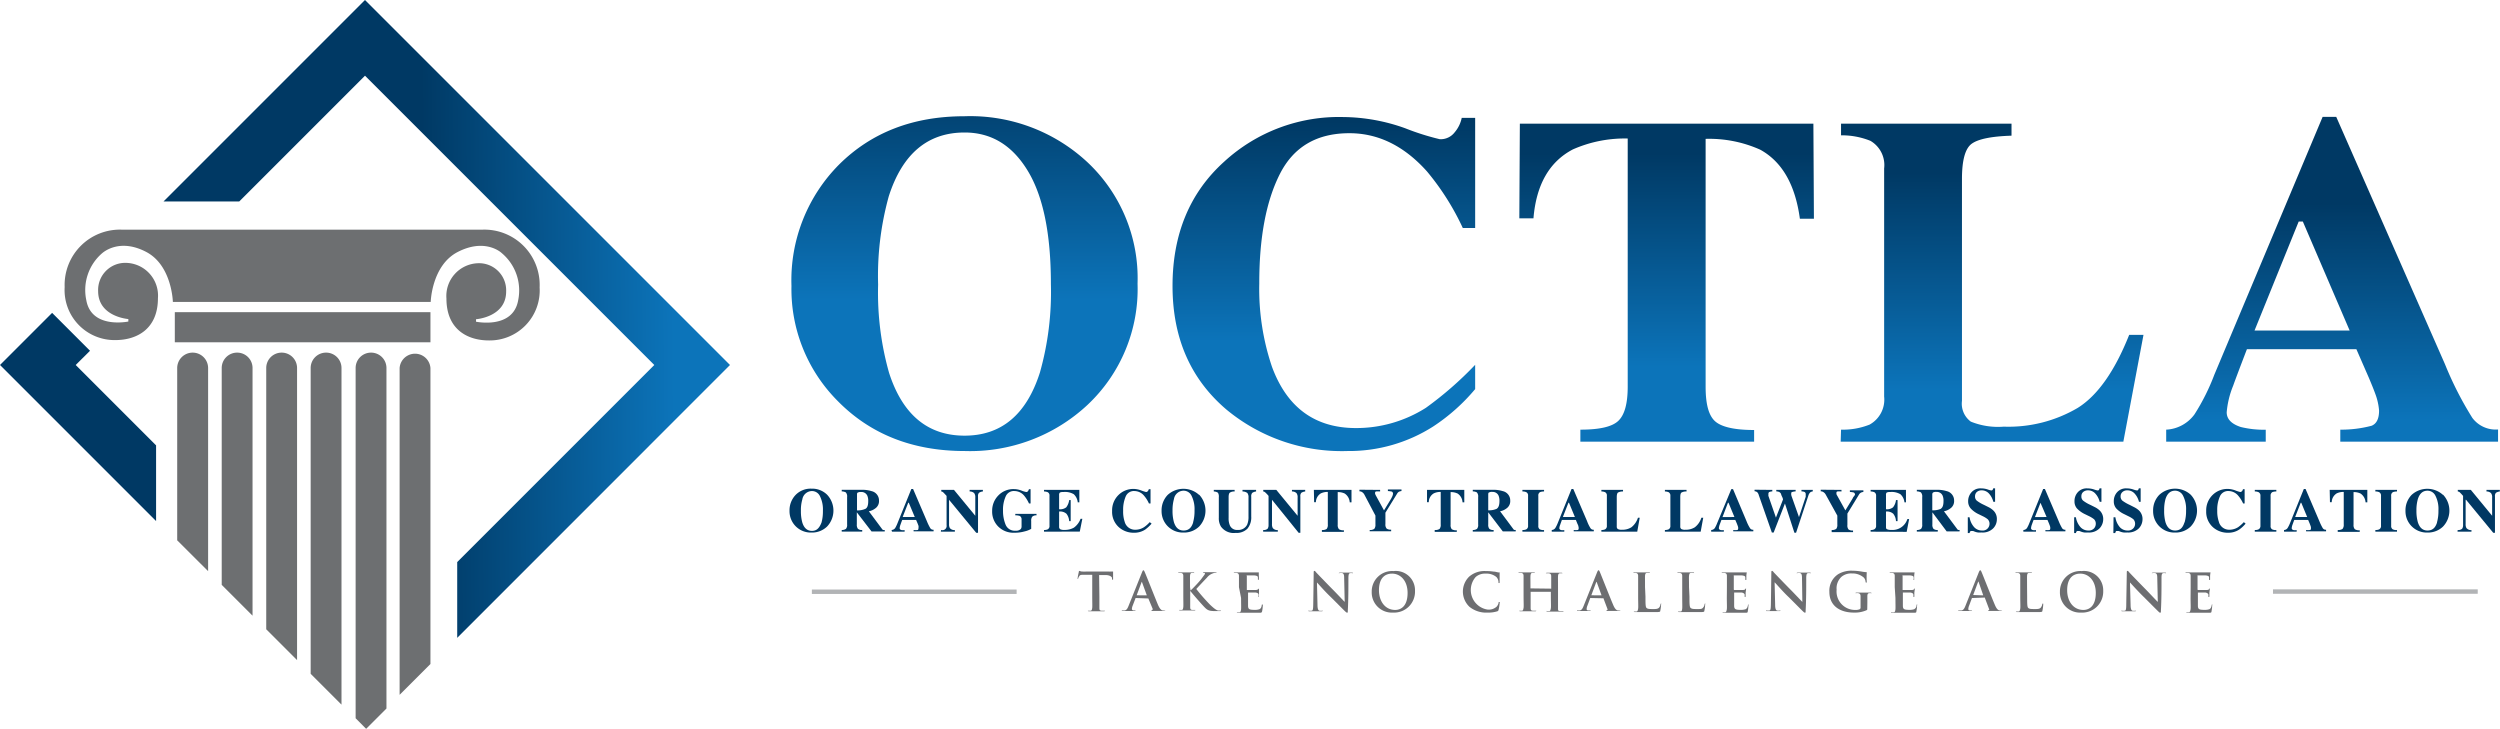 <svg xmlns="http://www.w3.org/2000/svg" xmlns:xlink="http://www.w3.org/1999/xlink" viewBox="0 0 283.02 82.51"><defs><style>.cls-1{fill:url(#linear-gradient);}.cls-2{fill:url(#linear-gradient-2);}.cls-3{fill:url(#linear-gradient-3);}.cls-4{fill:url(#linear-gradient-4);}.cls-5{fill:url(#linear-gradient-5);}.cls-6{fill:#003863;}.cls-7{fill:#6d6e71;}.cls-8{fill:#b2b4b6;}.cls-9{fill:url(#linear-gradient-6);}.cls-10{fill:url(#linear-gradient-7);}.cls-11{fill:#6d6f71;}</style><linearGradient id="linear-gradient" x1="109.19" y1="8.24" x2="109.19" y2="37.48" gradientUnits="userSpaceOnUse"><stop offset="0" stop-color="#003964"></stop><stop offset="0.88" stop-color="#0c74ba"></stop></linearGradient><linearGradient id="linear-gradient-2" x1="149.9" y1="13.76" x2="149.9" y2="42.06" xlink:href="#linear-gradient"></linearGradient><linearGradient id="linear-gradient-3" x1="188.68" y1="17.39" x2="188.68" y2="44.83" xlink:href="#linear-gradient"></linearGradient><linearGradient id="linear-gradient-4" x1="225.52" y1="19.57" x2="225.52" y2="47.52" xlink:href="#linear-gradient"></linearGradient><linearGradient id="linear-gradient-5" x1="264.02" y1="23.02" x2="264.02" y2="50.99" xlink:href="#linear-gradient"></linearGradient><linearGradient id="linear-gradient-6" x1="47.96" y1="36.09" x2="80.14" y2="35.76" xlink:href="#linear-gradient"></linearGradient><linearGradient id="linear-gradient-7" x1="48.07" y1="46.83" x2="80.25" y2="46.5" xlink:href="#linear-gradient"></linearGradient></defs><title>octla-logo_1</title><g id="Layer_2" data-name="Layer 2"><g id="Layer_1-2" data-name="Layer 1"><path class="cls-1" d="M123.1,18.36a18,18,0,0,1,5.68,13.75,18,18,0,0,1-5.68,13.74,19.47,19.47,0,0,1-13.88,5.21q-8.85,0-14.42-5.7a17.92,17.92,0,0,1-5.2-13A18.57,18.57,0,0,1,95,18.62q5.5-5.46,14.18-5.46A19.45,19.45,0,0,1,123.1,18.36Zm-5.37,23.8a33.49,33.49,0,0,0,1.24-10c0-5.68-.87-9.95-2.63-12.84S112.21,15,109.2,15q-6.26,0-8.58,7.21a33.72,33.72,0,0,0-1.21,10,33.31,33.31,0,0,0,1.24,10q2.3,7.11,8.55,7.11T117.73,42.16Z"></path><path class="cls-2" d="M159.08,14.52A28.57,28.57,0,0,0,163,15.76a2,2,0,0,0,1.68-.78,3.64,3.64,0,0,0,.8-1.64H167V25.81h-1.4a28.93,28.93,0,0,0-4.06-6.41q-3.87-4.32-8.78-4.32-5.53,0-7.87,4.62t-2.33,12.41A27.51,27.51,0,0,0,144,41.53q2.56,6.93,9.51,6.93a14.71,14.71,0,0,0,7.91-2.29A39.74,39.74,0,0,0,167,41.3v2.75a21.75,21.75,0,0,1-4.75,4.23,17.7,17.7,0,0,1-9.7,2.78,20.45,20.45,0,0,1-13.69-4.68q-6.12-5.19-6.12-14t5.85-14.08a19.19,19.19,0,0,1,13.48-5.05A21.15,21.15,0,0,1,159.08,14.52Z"></path><path class="cls-3" d="M172.06,14h33.23l.06,10.76h-1.59q-.78-5.77-4.48-7.81a14.1,14.1,0,0,0-6.19-1.23V43.77c0,2,.35,3.26,1.06,3.91s2.19,1,4.43,1V50H178.91V48.64c2.16,0,3.59-.32,4.3-1s1.06-1.95,1.06-3.89V15.68a14.56,14.56,0,0,0-6.2,1.23q-4,2.09-4.47,7.81H172Z"></path><path class="cls-4" d="M208.42,48.64a8.2,8.2,0,0,0,3.23-.57,3.23,3.23,0,0,0,1.65-3.18V19.07a3.17,3.17,0,0,0-1.56-3.13,8.65,8.65,0,0,0-3.32-.62V14h19.3v1.36c-2.25.07-3.74.37-4.49.9s-1.12,1.86-1.12,4V45.38a2.52,2.52,0,0,0,1,2.35,8.18,8.18,0,0,0,3.73.57,15.44,15.44,0,0,0,8.37-2.12q3.38-2.11,5.83-8.27h1.62L240.38,50h-32Z"></path><path class="cls-5" d="M245.23,48.64a4.21,4.21,0,0,0,3.21-1.74,24.1,24.1,0,0,0,2.24-4.48l12.26-29.19h1.54l12.31,28a38.75,38.75,0,0,0,3.1,6.08,3.3,3.3,0,0,0,2.91,1.31V50H264.94V48.64a13.34,13.34,0,0,0,3.54-.44c.57-.23.85-.8.85-1.72a6.89,6.89,0,0,0-.43-1.9c-.18-.5-.43-1.11-.73-1.82l-1.41-3.23H254.37q-1.22,3.18-1.56,4.14a10.2,10.2,0,0,0-.73,3c0,.77.53,1.32,1.59,1.67a11.13,11.13,0,0,0,2.83.31V50H245.23ZM266,37.42l-5.3-12.34h-.47l-5,12.34Z"></path><path class="cls-6" d="M93.63,56a2.62,2.62,0,0,1,0,3.61,2.45,2.45,0,0,1-1.76.68,2.41,2.41,0,0,1-2.49-2.45,2.51,2.51,0,0,1,.69-1.81,2.37,2.37,0,0,1,1.8-.71A2.41,2.41,0,0,1,93.63,56ZM93,59.16a4.65,4.65,0,0,0,.16-1.32,3.41,3.41,0,0,0-.34-1.68,1,1,0,0,0-.9-.57,1.12,1.12,0,0,0-1.09.95,4.26,4.26,0,0,0-.16,1.3,4.65,4.65,0,0,0,.16,1.32c.2.63.56.94,1.09.94S92.75,59.79,93,59.16Z"></path><path class="cls-6" d="M95.29,60a.79.79,0,0,0,.48-.13.68.68,0,0,0,.13-.5v-3.1a.68.68,0,0,0-.15-.53,1.07,1.07,0,0,0-.46-.11v-.18h2.25a3.51,3.51,0,0,1,1.13.15,1.08,1.08,0,0,1,.84,1.07,1,1,0,0,1-.44.9,1.66,1.66,0,0,1-.71.31l1.49,2A.24.24,0,0,0,100,60a.38.38,0,0,0,.16,0v.17H98.67L97,58h0v1.37a.73.73,0,0,0,.12.49.65.65,0,0,0,.49.14v.18H95.29ZM98,57.59c.2-.13.29-.41.29-.85a1.44,1.44,0,0,0-.11-.64.72.72,0,0,0-.71-.4.62.62,0,0,0-.37.07c-.06,0-.08.12-.08.23v1.78A2.11,2.11,0,0,0,98,57.59Z"></path><path class="cls-6" d="M100.93,60a.53.53,0,0,0,.41-.22,3.73,3.73,0,0,0,.28-.59l1.55-3.83h.2L104.93,59a5.92,5.92,0,0,0,.39.8.4.4,0,0,0,.37.17v.18h-2.26V60a1.44,1.44,0,0,0,.45,0c.07,0,.1-.11.1-.23a.76.76,0,0,0,0-.25l-.09-.24-.18-.42h-1.57c-.11.28-.17.46-.2.54a1.4,1.4,0,0,0-.09.4c0,.09.06.17.2.21a1.11,1.11,0,0,0,.36,0v.18h-1.43Zm2.63-1.47-.68-1.62h-.06l-.63,1.62Z"></path><path class="cls-6" d="M106.54,60a.48.48,0,0,0,.62-.55V56.14c-.22-.24-.35-.38-.4-.42a.4.4,0,0,0-.2-.08v-.18H108l2.41,2.93h0V56.33a.76.76,0,0,0-.13-.51.74.74,0,0,0-.51-.18v-.18h1.5v.18a.91.91,0,0,0-.44.15.54.54,0,0,0-.11.41v4.12h-.2l-3.08-3.74h0v2.74a.86.86,0,0,0,.09.46.67.67,0,0,0,.57.23v.18h-1.59Z"></path><path class="cls-6" d="M113,56.11a2.35,2.35,0,0,1,1.78-.74,2.45,2.45,0,0,1,.87.17,2.64,2.64,0,0,0,.53.16.22.22,0,0,0,.18-.08.54.54,0,0,0,.12-.24h.19V57h-.18a3.85,3.85,0,0,0-.51-.84,1.45,1.45,0,0,0-1.12-.57,1,1,0,0,0-1,.59,3.67,3.67,0,0,0-.31,1.65,4.05,4.05,0,0,0,.29,1.56,1.11,1.11,0,0,0,1.12.69.76.76,0,0,0,.6-.19.49.49,0,0,0,.09-.32v-.74a.44.44,0,0,0-.2-.42,1.54,1.54,0,0,0-.51-.07v-.17h2.4v.17a.68.68,0,0,0-.48.15.74.74,0,0,0-.12.49v.89a2.59,2.59,0,0,1-.75.29,4.18,4.18,0,0,1-1.16.15,2.43,2.43,0,0,1-1.86-.74,2.38,2.38,0,0,1-.65-1.72A2.45,2.45,0,0,1,113,56.11Z"></path><path class="cls-6" d="M118.19,60.19V60a.91.91,0,0,0,.43-.08.42.42,0,0,0,.19-.41V56.13a.41.41,0,0,0-.2-.41,1.14,1.14,0,0,0-.42-.08v-.18h4v1.41h-.18a1.45,1.45,0,0,0-.45-.92,1.93,1.93,0,0,0-1.16-.25.86.86,0,0,0-.41.06.34.34,0,0,0-.09.27v1.62a1.11,1.11,0,0,0,.81-.22,1.72,1.72,0,0,0,.33-.82h.17V59h-.17a1.51,1.51,0,0,0-.31-.84,1.08,1.08,0,0,0-.83-.25v1.7a.33.33,0,0,0,.12.3.93.93,0,0,0,.47.08,2.09,2.09,0,0,0,1.09-.26,2.18,2.18,0,0,0,.75-1h.2l-.29,1.45Z"></path><path class="cls-6" d="M129.24,55.54a4.84,4.84,0,0,0,.5.16.25.25,0,0,0,.21-.11.41.41,0,0,0,.1-.21h.2V57h-.18a3.49,3.49,0,0,0-.52-.84,1.44,1.44,0,0,0-1.11-.57,1,1,0,0,0-1,.61,3.82,3.82,0,0,0-.29,1.62,3.6,3.6,0,0,0,.17,1.24,1.21,1.21,0,0,0,1.21.91,1.8,1.8,0,0,0,1-.3,3.61,3.61,0,0,0,.63-.56l.21.17a4.54,4.54,0,0,1-.72.67,2.22,2.22,0,0,1-1.24.36,2.52,2.52,0,0,1-1.73-.61,2.33,2.33,0,0,1-.78-1.84,2.43,2.43,0,0,1,.74-1.84,2.38,2.38,0,0,1,1.71-.67A2.6,2.6,0,0,1,129.24,55.54Z"></path><path class="cls-6" d="M135.75,56a2.62,2.62,0,0,1,0,3.61,2.45,2.45,0,0,1-1.76.68,2.41,2.41,0,0,1-2.49-2.45,2.51,2.51,0,0,1,.69-1.81,2.63,2.63,0,0,1,3.56,0Zm-.68,3.12a4.65,4.65,0,0,0,.16-1.32,3.41,3.41,0,0,0-.34-1.68,1,1,0,0,0-.9-.57,1.12,1.12,0,0,0-1.09.95,4.59,4.59,0,0,0-.16,1.3,4.65,4.65,0,0,0,.16,1.32c.2.63.56.94,1.09.94S134.87,59.79,135.07,59.16Z"></path><path class="cls-6" d="M139.77,55.46v.18a.91.91,0,0,0-.54.13c-.09.07-.14.24-.14.51v2.34a2,2,0,0,0,.13.83.86.86,0,0,0,.88.54,1.1,1.1,0,0,0,1.09-.6,2.26,2.26,0,0,0,.15-.92V56.33a.78.78,0,0,0-.13-.52.93.93,0,0,0-.55-.17v-.18h1.54v.18a1,1,0,0,0-.44.16.6.6,0,0,0-.11.43v2.24a2,2,0,0,1-.43,1.38,1.74,1.74,0,0,1-1.35.48,1.77,1.77,0,0,1-1.65-.72,1.81,1.81,0,0,1-.24-1V56.28a.79.79,0,0,0-.1-.5.89.89,0,0,0-.47-.14v-.18Z"></path><path class="cls-6" d="M143,60a.66.66,0,0,0,.5-.14.69.69,0,0,0,.11-.41V56.14a3.44,3.44,0,0,0-.4-.42.37.37,0,0,0-.2-.08v-.18h1.48l2.41,2.93h0V56.33a.76.76,0,0,0-.13-.51.72.72,0,0,0-.51-.18v-.18h1.5v.18a1,1,0,0,0-.44.15.54.54,0,0,0-.11.41v4.12h-.19L144,56.58h0v2.74a.86.86,0,0,0,.09.46.67.67,0,0,0,.57.23v.18H143Z"></path><path class="cls-6" d="M148.74,55.46H153v1.41h-.2a1.3,1.3,0,0,0-.57-1,1.77,1.77,0,0,0-.79-.16v3.69a.72.72,0,0,0,.14.51.89.89,0,0,0,.56.12v.18h-2.49V60a.85.85,0,0,0,.54-.12.73.73,0,0,0,.13-.51V55.69a1.75,1.75,0,0,0-.78.16,1.18,1.18,0,0,0-.57,1h-.2Z"></path><path class="cls-6" d="M156.24,55.46v.18a2.48,2.48,0,0,0-.47,0,.15.15,0,0,0-.1.15.44.44,0,0,0,0,.1,1.26,1.26,0,0,0,.09.21l.92,1.68h0l.75-1.23a2.37,2.37,0,0,0,.15-.28,1,1,0,0,0,.12-.37.26.26,0,0,0-.14-.25,3,3,0,0,0-.44-.06v-.18h1.54v.18a1,1,0,0,0-.27.07.51.51,0,0,0-.21.2l-1.34,2.18v1.29a.69.69,0,0,0,.14.51.79.79,0,0,0,.51.12v.18h-2.43V60a.8.8,0,0,0,.52-.13.73.73,0,0,0,.13-.5v-1L154.46,56a.8.8,0,0,0-.31-.32.61.61,0,0,0-.25-.06v-.18Z"></path><path class="cls-6" d="M161.55,55.46h4.22v1.41h-.2a1.27,1.27,0,0,0-.56-1,1.77,1.77,0,0,0-.79-.16v3.69a.73.73,0,0,0,.13.51.92.92,0,0,0,.57.12v.18h-2.5V60a.89.89,0,0,0,.55-.12.73.73,0,0,0,.13-.51V55.69a1.75,1.75,0,0,0-.78.16,1.16,1.16,0,0,0-.57,1h-.2Z"></path><path class="cls-6" d="M166.73,60a.79.79,0,0,0,.48-.13.68.68,0,0,0,.13-.5v-3.1a.68.68,0,0,0-.15-.53,1.07,1.07,0,0,0-.46-.11v-.18H169a3.55,3.55,0,0,1,1.13.15,1.08,1.08,0,0,1,.84,1.07,1,1,0,0,1-.44.9,1.66,1.66,0,0,1-.71.31l1.49,2a.24.24,0,0,0,.12.11.38.38,0,0,0,.16,0v.17h-1.46L168.48,58h0v1.37a.73.73,0,0,0,.12.49.65.65,0,0,0,.49.14v.18h-2.36Zm2.73-2.42c.19-.13.29-.41.29-.85a1.44,1.44,0,0,0-.11-.64.72.72,0,0,0-.71-.4.62.62,0,0,0-.37.07c-.06,0-.08.12-.08.23v1.78A2.11,2.11,0,0,0,169.46,57.59Z"></path><path class="cls-6" d="M172.35,60a.93.93,0,0,0,.43-.07.42.42,0,0,0,.21-.42V56.13a.41.41,0,0,0-.2-.41,1,1,0,0,0-.44-.08v-.18h2.45v.18a1.3,1.3,0,0,0-.45.07.42.42,0,0,0-.2.42v3.39a.43.43,0,0,0,.16.4,1,1,0,0,0,.49.09v.18h-2.45Z"></path><path class="cls-6" d="M175.67,60a.51.51,0,0,0,.4-.22,3.5,3.5,0,0,0,.29-.59l1.55-3.83h.2L179.67,59a4.15,4.15,0,0,0,.39.8.4.4,0,0,0,.37.17v.18h-2.27V60a1.35,1.35,0,0,0,.45,0c.08,0,.11-.11.11-.23a1.19,1.19,0,0,0-.05-.25c0-.06-.06-.14-.1-.24l-.17-.42h-1.58c-.1.28-.17.46-.19.54a1.19,1.19,0,0,0-.1.4c0,.09.07.17.2.21a1.11,1.11,0,0,0,.36,0v.18h-1.42Zm2.62-1.47-.67-1.62h-.06l-.63,1.62Z"></path><path class="cls-6" d="M181.29,60a.94.94,0,0,0,.41-.07.42.42,0,0,0,.21-.42V56.13a.41.41,0,0,0-.2-.41,1,1,0,0,0-.42-.08v-.18h2.45v.18a1.15,1.15,0,0,0-.57.12c-.09.07-.14.24-.14.52v3.31a.33.33,0,0,0,.12.3.87.87,0,0,0,.47.08,1.89,1.89,0,0,0,1.07-.28,2.24,2.24,0,0,0,.74-1.08h.2l-.28,1.58h-4.06Z"></path><path class="cls-6" d="M188.48,60a1,1,0,0,0,.41-.07.42.42,0,0,0,.21-.42V56.13a.43.43,0,0,0-.2-.41,1.14,1.14,0,0,0-.42-.08v-.18h2.45v.18a1.09,1.09,0,0,0-.57.12c-.1.07-.14.24-.14.52v3.31a.33.33,0,0,0,.12.3.85.85,0,0,0,.47.08,1.88,1.88,0,0,0,1.06-.28,2.17,2.17,0,0,0,.74-1.08h.21l-.29,1.58h-4.05Z"></path><path class="cls-6" d="M193.72,60a.52.52,0,0,0,.41-.22,3.73,3.73,0,0,0,.28-.59L196,55.37h.19L197.72,59a4.65,4.65,0,0,0,.4.8.39.39,0,0,0,.37.17v.18h-2.27V60a1.35,1.35,0,0,0,.45,0c.07,0,.11-.11.11-.23a.86.86,0,0,0-.06-.25l-.09-.24-.18-.42h-1.57l-.2.54a1.4,1.4,0,0,0-.09.4c0,.09.07.17.2.21a1.11,1.11,0,0,0,.36,0v.18h-1.43Zm2.63-1.47-.67-1.62h-.06L195,58.54Z"></path><path class="cls-6" d="M200.64,55.46v.17a1.29,1.29,0,0,0-.35.07.24.24,0,0,0-.09.22.45.45,0,0,0,0,.11.27.27,0,0,0,0,.12l.85,2.45h0l.8-2.05s0-.11-.1-.31-.12-.32-.14-.36a.51.51,0,0,0-.18-.18.92.92,0,0,0-.34-.07v-.17h2.19v.17a1.62,1.62,0,0,0-.4.07c-.07,0-.1.09-.1.18a1.05,1.05,0,0,0,0,.13,1.5,1.5,0,0,0,.08.27l.8,2.26h0l.76-2.3a.74.74,0,0,0,0-.14.66.66,0,0,0,0-.15.26.26,0,0,0-.14-.26,1,1,0,0,0-.34-.06v-.17h1.28v.17a.92.92,0,0,0-.25.08.79.79,0,0,0-.24.37l-1.4,4.23h-.19L202.07,57h0l-1.28,3.29h-.2l-1.48-4.23a.73.73,0,0,0-.19-.35.61.61,0,0,0-.29-.1v-.17Z"></path><path class="cls-6" d="M208.47,55.46v.18a2.37,2.37,0,0,0-.47,0,.14.14,0,0,0-.1.15.2.2,0,0,0,0,.1s0,.11.08.21l.93,1.68h0l.75-1.23a2.37,2.37,0,0,0,.15-.28A1,1,0,0,0,210,56a.26.26,0,0,0-.15-.25,2.63,2.63,0,0,0-.43-.06v-.18h1.53v.18a1.05,1.05,0,0,0-.26.07.6.6,0,0,0-.22.2l-1.33,2.18v1.29a.7.7,0,0,0,.13.51.79.79,0,0,0,.51.12v.18h-2.42V60a.8.8,0,0,0,.52-.13.74.74,0,0,0,.12-.5v-1L206.69,56a.76.76,0,0,0-.32-.32.54.54,0,0,0-.25-.06v-.18Z"></path><path class="cls-6" d="M211.77,60.19V60a.83.83,0,0,0,.42-.08.43.43,0,0,0,.2-.41V56.13a.43.43,0,0,0-.2-.41,1.14,1.14,0,0,0-.42-.08v-.18h4v1.41h-.17a1.45,1.45,0,0,0-.46-.92A1.93,1.93,0,0,0,214,55.7a.88.88,0,0,0-.41.06.34.34,0,0,0-.08.27v1.62a1.09,1.09,0,0,0,.8-.22,1.63,1.63,0,0,0,.33-.82h.18V59h-.18a1.44,1.44,0,0,0-.31-.84,1.07,1.07,0,0,0-.82-.25v1.7c0,.15,0,.25.11.3a1,1,0,0,0,.47.08,1.76,1.76,0,0,0,1.84-1.23h.2l-.28,1.45Z"></path><path class="cls-6" d="M217,60a.77.77,0,0,0,.48-.13.68.68,0,0,0,.13-.5v-3.1a.68.68,0,0,0-.15-.53,1,1,0,0,0-.46-.11v-.18h2.25a3.47,3.47,0,0,1,1.13.15,1.08,1.08,0,0,1,.84,1.07,1,1,0,0,1-.44.9,1.66,1.66,0,0,1-.71.31l1.49,2a.24.24,0,0,0,.12.11.41.41,0,0,0,.16,0v.17h-1.46L218.76,58h0v1.37a.73.73,0,0,0,.12.49.67.67,0,0,0,.49.14v.18H217Zm2.73-2.42c.2-.13.29-.41.29-.85a1.44,1.44,0,0,0-.11-.64.71.71,0,0,0-.71-.4.62.62,0,0,0-.37.07.29.29,0,0,0-.08.23v1.78A2.11,2.11,0,0,0,219.74,57.59Z"></path><path class="cls-6" d="M222.77,58.56h.2a2.17,2.17,0,0,0,.54,1.14,1.2,1.2,0,0,0,.86.36.77.77,0,0,0,.86-.76.7.7,0,0,0-.21-.52,2.72,2.72,0,0,0-.55-.34l-.45-.22a2.86,2.86,0,0,1-.93-.67,1.21,1.21,0,0,1-.28-.81,1.48,1.48,0,0,1,.37-1,1.33,1.33,0,0,1,1.1-.45,2.3,2.3,0,0,1,.74.12,2,2,0,0,0,.4.11.18.18,0,0,0,.16-.06.75.75,0,0,0,.07-.18h.21v1.53h-.2a2.14,2.14,0,0,0-.48-.92,1.1,1.1,0,0,0-.84-.38.81.81,0,0,0-.55.19.65.65,0,0,0-.2.47.61.61,0,0,0,.19.5,4.08,4.08,0,0,0,.83.49l.52.26a2.22,2.22,0,0,1,.55.39,1.3,1.3,0,0,1,.38,1,1.45,1.45,0,0,1-.41,1,1.67,1.67,0,0,1-1.32.47,2,2,0,0,1-.42,0,1.66,1.66,0,0,1-.42-.12l-.13-.05-.1,0h-.07a.18.18,0,0,0-.15.06.84.84,0,0,0-.07.18h-.2Z"></path><path class="cls-6" d="M229.06,60a.53.53,0,0,0,.41-.22,3.73,3.73,0,0,0,.28-.59l1.55-3.83h.2L233.06,59a5.92,5.92,0,0,0,.39.8.4.4,0,0,0,.37.17v.18h-2.26V60a1.4,1.4,0,0,0,.45,0c.07,0,.1-.11.1-.23a.76.76,0,0,0-.05-.25l-.09-.24-.18-.42h-1.57c-.11.28-.17.46-.2.54a1.4,1.4,0,0,0-.09.4c0,.09.06.17.2.21a1.11,1.11,0,0,0,.36,0v.18h-1.43Zm2.63-1.47L231,56.92H231l-.63,1.62Z"></path><path class="cls-6" d="M234.81,58.56h.2a2.17,2.17,0,0,0,.54,1.14,1.19,1.19,0,0,0,.85.36.83.83,0,0,0,.67-.25.79.79,0,0,0,.19-.51.69.69,0,0,0-.2-.52,3.06,3.06,0,0,0-.55-.34l-.45-.22a3,3,0,0,1-.94-.67,1.2,1.2,0,0,1-.27-.81,1.47,1.47,0,0,1,.36-1,1.34,1.34,0,0,1,1.11-.45,2.34,2.34,0,0,1,.74.12,2,2,0,0,0,.4.11.18.18,0,0,0,.16-.06.75.75,0,0,0,.07-.18h.21v1.53h-.2a2.14,2.14,0,0,0-.48-.92,1.1,1.1,0,0,0-.84-.38.8.8,0,0,0-.55.19.61.61,0,0,0-.2.47.61.61,0,0,0,.19.5,4.08,4.08,0,0,0,.83.49l.52.26a2.22,2.22,0,0,1,.55.39,1.34,1.34,0,0,1,.38,1,1.5,1.5,0,0,1-.41,1,1.67,1.67,0,0,1-1.32.47,2,2,0,0,1-.42,0,1.66,1.66,0,0,1-.42-.12l-.14-.05-.09,0h-.07a.18.18,0,0,0-.15.06.52.52,0,0,0-.07.18h-.2Z"></path><path class="cls-6" d="M239.27,58.56h.21A2.17,2.17,0,0,0,240,59.7a1.17,1.17,0,0,0,.85.36.81.81,0,0,0,.66-.25.75.75,0,0,0,.2-.51.73.73,0,0,0-.2-.52,2.88,2.88,0,0,0-.56-.34l-.44-.22a2.92,2.92,0,0,1-.94-.67,1.2,1.2,0,0,1-.27-.81,1.47,1.47,0,0,1,.36-1,1.34,1.34,0,0,1,1.11-.45,2.24,2.24,0,0,1,.73.12,2,2,0,0,0,.41.11.16.16,0,0,0,.15-.06.48.48,0,0,0,.07-.18h.21v1.53h-.19a2.14,2.14,0,0,0-.48-.92,1.1,1.1,0,0,0-.84-.38.78.78,0,0,0-.55.19.62.62,0,0,0-.21.47.64.64,0,0,0,.19.5,4.6,4.6,0,0,0,.84.49l.51.26a2.29,2.29,0,0,1,.56.39,1.34,1.34,0,0,1,.38,1,1.5,1.5,0,0,1-.41,1,1.7,1.7,0,0,1-1.32.47,2,2,0,0,1-.42,0,1.62,1.62,0,0,1-.43-.12l-.13-.05-.09,0h-.08c-.07,0-.12,0-.14.06a.52.52,0,0,0-.07.18h-.21Z"></path><path class="cls-6" d="M248,56a2.62,2.62,0,0,1,0,3.61,2.45,2.45,0,0,1-1.76.68,2.41,2.41,0,0,1-2.49-2.45,2.51,2.51,0,0,1,.69-1.81A2.63,2.63,0,0,1,248,56Zm-.68,3.12a4.65,4.65,0,0,0,.16-1.32,3.3,3.3,0,0,0-.34-1.68,1,1,0,0,0-.9-.57c-.53,0-.89.32-1.09.95a4.64,4.64,0,0,0-.15,1.3,4.7,4.7,0,0,0,.15,1.32c.2.63.56.94,1.09.94S247.09,59.79,247.29,59.16Z"></path><path class="cls-6" d="M253.11,55.54a4.12,4.12,0,0,0,.5.16.26.26,0,0,0,.21-.11.41.41,0,0,0,.1-.21h.19V57h-.17a3.49,3.49,0,0,0-.52-.84,1.45,1.45,0,0,0-1.11-.57,1,1,0,0,0-1,.61,3.66,3.66,0,0,0-.3,1.62,3.57,3.57,0,0,0,.18,1.24,1.2,1.2,0,0,0,1.2.91,1.84,1.84,0,0,0,1-.3,4.52,4.52,0,0,0,.63-.56l.2.17a3.82,3.82,0,0,1-.72.67,2.21,2.21,0,0,1-1.23.36,2.51,2.51,0,0,1-1.73-.61,2.33,2.33,0,0,1-.78-1.84,2.43,2.43,0,0,1,.74-1.84,2.38,2.38,0,0,1,1.71-.67A2.6,2.6,0,0,1,253.11,55.54Z"></path><path class="cls-6" d="M255.26,60a.88.88,0,0,0,.42-.07.43.43,0,0,0,.22-.42V56.13a.42.42,0,0,0-.21-.41,1,1,0,0,0-.43-.08v-.18h2.44v.18a1.3,1.3,0,0,0-.45.07.44.44,0,0,0-.2.42v3.39a.43.43,0,0,0,.16.4,1,1,0,0,0,.49.09v.18h-2.44Z"></path><path class="cls-6" d="M258.57,60a.5.5,0,0,0,.4-.22,3.5,3.5,0,0,0,.29-.59l1.55-3.83h.2L262.57,59a5.92,5.92,0,0,0,.39.8.4.4,0,0,0,.37.17v.18h-2.26V60a1.44,1.44,0,0,0,.45,0c.07,0,.1-.11.1-.23a.76.76,0,0,0-.05-.25l-.09-.24-.18-.42h-1.57c-.11.28-.17.46-.2.54a1.4,1.4,0,0,0-.09.4c0,.09.06.17.2.21a1.11,1.11,0,0,0,.36,0v.18h-1.43Zm2.62-1.47-.67-1.62h-.06l-.63,1.62Z"></path><path class="cls-6" d="M263.74,55.46H268v1.41h-.2a1.3,1.3,0,0,0-.57-1,1.73,1.73,0,0,0-.79-.16v3.69a.72.72,0,0,0,.14.51.91.91,0,0,0,.56.12v.18h-2.49V60a.85.85,0,0,0,.54-.12.72.72,0,0,0,.14-.51V55.69a1.77,1.77,0,0,0-.79.16,1.2,1.2,0,0,0-.57,1h-.2Z"></path><path class="cls-6" d="M268.91,60a.93.93,0,0,0,.43-.07.42.42,0,0,0,.21-.42V56.13a.43.43,0,0,0-.2-.41,1,1,0,0,0-.44-.08v-.18h2.45v.18a1.3,1.3,0,0,0-.45.07.42.42,0,0,0-.21.42v3.39a.44.44,0,0,0,.17.4,1,1,0,0,0,.49.09v.18h-2.45Z"></path><path class="cls-6" d="M276.57,56a2.62,2.62,0,0,1,0,3.61,2.45,2.45,0,0,1-1.76.68,2.41,2.41,0,0,1-2.49-2.45,2.51,2.51,0,0,1,.69-1.81,2.63,2.63,0,0,1,3.56,0Zm-.68,3.12a4.65,4.65,0,0,0,.16-1.32,3.3,3.3,0,0,0-.34-1.68,1,1,0,0,0-.9-.57c-.53,0-.89.32-1.09.95a4.59,4.59,0,0,0-.16,1.3,4.65,4.65,0,0,0,.16,1.32c.2.63.56.94,1.09.94S275.69,59.79,275.89,59.16Z"></path><path class="cls-6" d="M278.23,60a.66.66,0,0,0,.5-.14.69.69,0,0,0,.11-.41V56.14a5.17,5.17,0,0,0-.39-.42.4.4,0,0,0-.21-.08v-.18h1.48l2.41,2.93h0V56.33a.76.76,0,0,0-.13-.51.72.72,0,0,0-.51-.18v-.18H283v.18a1,1,0,0,0-.44.15.54.54,0,0,0-.11.41v4.12h-.19l-3.08-3.74h-.05v2.74a.86.86,0,0,0,.09.46.67.67,0,0,0,.57.23v.18h-1.58Z"></path><path class="cls-7" d="M124.46,67.53c0,.55,0,1,0,1.28s.05.3.23.33l.31,0c.06,0,.09,0,.09,0s0,.06-.11.06l-.94,0-.76,0q-.12,0-.12-.06s0,0,.1,0l.21,0c.12,0,.16-.16.18-.33s0-.73,0-1.28V65.07l-.9,0c-.34,0-.49,0-.58.18a.63.63,0,0,0-.1.21s0,.07-.07.07,0,0,0-.1.12-.64.13-.69,0-.11.07-.11a1.37,1.37,0,0,0,.26.07,5.6,5.6,0,0,0,.6,0h2.37a3.35,3.35,0,0,0,.42,0l.16,0s0,0,0,.13,0,.54,0,.69,0,.1-.06.1-.06,0-.06-.12,0,0,0-.07-.17-.32-.71-.33l-.75,0Z"></path><path class="cls-7" d="M128.61,67.7s0,0-.05,0l-.33.86a1.15,1.15,0,0,0-.09.36c0,.11.06.19.24.19h.09c.07,0,.09,0,.09,0s0,.06-.1.06l-.64,0-.7,0c-.08,0-.12,0-.12-.06s0,0,.09,0h.17c.28,0,.39-.24.51-.54l1.51-3.77c.07-.17.11-.24.16-.24s.09.06.15.2c.15.32,1.11,2.77,1.49,3.68.23.54.4.63.53.66l.25,0s.08,0,.08,0-.05.06-.28.06h-1.17c-.11,0-.14,0-.14-.05s0,0,.08-.06a.09.09,0,0,0,.06-.13L130,67.75a.06.06,0,0,0-.06,0Zm1.22-.3s0,0,0,0l-.54-1.48c0-.06,0-.08-.06,0l-.55,1.47s0,0,0,0Z"></path><path class="cls-7" d="M134.78,66.85c.27-.24,1-1,1.26-1.36s.37-.47.37-.54,0-.08-.14-.11-.08,0-.08-.06,0,0,.08,0l.61,0,.72,0c.1,0,.11,0,.11.06s0,0-.08,0a.89.89,0,0,0-.32.07,1.44,1.44,0,0,0-.67.48c-.28.29-1.06,1.12-1.21,1.29A21.45,21.45,0,0,0,137,68.47c.53.5.71.59.9.65l.21,0c.09,0,.12,0,.12,0s0,.06-.11.06h-.51c-.68,0-.89-.07-1.23-.42s-1.14-1.26-1.64-1.87v.55c0,.55,0,1,0,1.28s.07.3.22.33l.29,0c.05,0,.08,0,.08,0s0,.06-.11.06l-.87,0-.75,0q-.12,0-.12-.06s0,0,.09,0l.22,0c.12,0,.15-.16.17-.33s0-.73,0-1.28V66.47c0-.91,0-1.08,0-1.27s-.06-.3-.26-.34l-.23,0c-.07,0-.1,0-.1,0s0-.06.13-.06l.84,0,.72,0c.09,0,.13,0,.13.06s0,0-.08,0l-.17,0c-.16,0-.21.13-.22.34s0,.36,0,1.27Z"></path><path class="cls-7" d="M140.26,66.47c0-.91,0-1.08,0-1.27s-.06-.3-.26-.34l-.23,0c-.07,0-.1,0-.1,0s0-.06.13-.06l.86,0h1.5l.26,0,.09,0s0,0,0,0a3.81,3.81,0,0,0,0,.39,2.91,2.91,0,0,1,0,.4.06.06,0,0,1-.06.06s-.05,0-.05-.11a.63.63,0,0,0,0-.19c0-.11-.1-.18-.4-.21-.1,0-.73,0-.85,0s0,0,0,.06v1.52s0,.07,0,.07.82,0,1,0a.43.43,0,0,0,.29-.09s.06-.07.09-.07,0,0,0,0,0,.14,0,.44c0,.12,0,.36,0,.4s0,.12-.05.12,0-.07,0-.1a1.55,1.55,0,0,0,0-.17c0-.12-.11-.21-.34-.24h-.85s0,0,0,.06v.47c0,.2,0,.76,0,.93,0,.41.11.5.72.5a1.54,1.54,0,0,0,.56-.07c.16-.07.23-.2.27-.44,0-.07,0-.09.07-.09s.05,0,.05.11a4.76,4.76,0,0,1-.08.66c-.05.16-.1.16-.33.16-.53,0-1.06,0-1.66,0l-.75,0q-.12,0-.12-.06s0,0,.09,0l.22,0c.12,0,.15-.16.17-.33s0-.73,0-1.28Z"></path><path class="cls-7" d="M148.72,64.84c0-.12,0-.21.08-.21s.12.08.22.19,1,1.05,1.86,1.92c.41.41,1.25,1.31,1.35,1.4l-.06-2.72c0-.37-.06-.48-.2-.54a.91.91,0,0,0-.32,0c-.07,0-.1,0-.1,0s.07-.06.16-.06l.72,0,.59,0c.08,0,.14,0,.14.06s0,0-.11,0a.58.58,0,0,0-.18,0c-.17,0-.21.17-.22.51,0,1.27,0,2.52-.07,3.78,0,.14,0,.19-.07.19s-.14-.07-.21-.13c-.38-.36-1.14-1.15-1.77-1.76s-1.33-1.42-1.44-1.53l.06,2.53c0,.47.09.63.21.67a1.22,1.22,0,0,0,.32,0c.06,0,.1,0,.1,0s-.06.06-.14.06c-.39,0-.63,0-.74,0l-.65,0c-.08,0-.13,0-.13-.06s0,0,.09,0a1.24,1.24,0,0,0,.27,0c.16,0,.18-.22.19-.74C148.69,67.12,148.71,65.63,148.72,64.84Z"></path><path class="cls-7" d="M155.29,67a2.31,2.31,0,0,1,2.47-2.35,2.18,2.18,0,0,1,2.43,2.24,2.37,2.37,0,0,1-2.49,2.46A2.28,2.28,0,0,1,155.29,67Zm4.06.12c0-1.35-.78-2.18-1.76-2.18-.69,0-1.48.38-1.48,1.88,0,1.24.69,2.23,1.84,2.23C158.37,69.05,159.35,68.85,159.35,67.12Z"></path><path class="cls-7" d="M166.36,68.7a2.37,2.37,0,0,1-.05-3.41,2.63,2.63,0,0,1,1.9-.64,5.48,5.48,0,0,1,.87.06c.23,0,.44.09.62.1s.07,0,.07.07,0,.13,0,.34,0,.52,0,.64,0,.15-.07.15-.06-.06-.06-.14a.86.86,0,0,0-.24-.55,1.75,1.75,0,0,0-1.21-.38,1.57,1.57,0,0,0-1.13.38A2.24,2.24,0,0,0,168.35,69a1.31,1.31,0,0,0,1.09-.33,1,1,0,0,0,.21-.4c0-.09,0-.12.08-.12s.05,0,.05.09a5.62,5.62,0,0,1-.13.8.21.21,0,0,1-.16.17,3.33,3.33,0,0,1-1.08.14A3,3,0,0,1,166.36,68.7Z"></path><path class="cls-7" d="M175.61,66.64a0,0,0,0,0,0,0v-.13c0-.91,0-1.08,0-1.27s-.06-.3-.26-.34l-.24,0c-.06,0-.1,0-.1,0s0-.06.13-.06l.86,0,.76,0q.12,0,.12.06s0,0-.1,0l-.18,0c-.16,0-.21.13-.22.34s0,.36,0,1.27v1.06c0,.55,0,1,0,1.28s0,.3.23.33l.31,0c.06,0,.09,0,.09,0s0,.06-.12.06l-.93,0-.75,0c-.09,0-.13,0-.13-.06s0,0,.1,0l.21,0c.12,0,.15-.16.18-.33s0-.73,0-1.28V67s0,0,0,0h-2.29s0,0,0,0v.53c0,.55,0,1,0,1.28s.06.3.24.33l.31,0c.06,0,.09,0,.09,0s0,.06-.12.06l-.93,0-.76,0q-.12,0-.12-.06s0,0,.1,0l.21,0c.12,0,.15-.16.18-.33s0-.73,0-1.28V66.47c0-.91,0-1.08,0-1.27s-.06-.3-.25-.34l-.24,0c-.06,0-.1,0-.1,0s0-.06.13-.06l.86,0,.76,0q.12,0,.12.06s-.05,0-.11,0h-.17c-.16,0-.21.14-.22.35s0,.36,0,1.27v.13s0,0,0,0Z"></path><path class="cls-7" d="M180.08,67.7s0,0-.05,0l-.32.86a1.15,1.15,0,0,0-.09.36c0,.11,0,.19.24.19H180c.07,0,.09,0,.09,0s0,.06-.11.06l-.63,0-.71,0c-.08,0-.11,0-.11-.06s0,0,.08,0h.17c.28,0,.39-.24.51-.54l1.51-3.77c.07-.17.11-.24.17-.24s.09.06.15.2c.14.32,1.1,2.77,1.49,3.68.22.54.4.63.52.66l.25,0s.08,0,.08,0,0,.06-.27.06H182c-.11,0-.14,0-.14-.05s0,0,.09-.06A.09.09,0,0,0,182,69l-.48-1.27a.06.06,0,0,0-.06,0Zm1.23-.3s0,0,0,0l-.54-1.48c0-.06,0-.08-.07,0l-.55,1.47s0,0,0,0Z"></path><path class="cls-7" d="M186.28,67.53c0,.77,0,1.18.12,1.29s.26.13.73.13c.31,0,.55,0,.7-.17a.73.73,0,0,0,.15-.36s0-.09.07-.09,0,0,0,.1a4.35,4.35,0,0,1-.09.69c0,.14-.07.17-.38.17-.55,0-1.1,0-1.74,0l-.76,0q-.12,0-.12-.06s0,0,.1,0l.21,0c.12,0,.15-.16.18-.33s0-.73,0-1.28V66.47c0-.91,0-1.08,0-1.27s-.06-.3-.25-.34l-.2,0c-.07,0-.1,0-.1,0s0-.06.13-.06l.82,0,.82,0q.12,0,.12.06s0,0-.11,0l-.23,0c-.16,0-.21.13-.22.34s0,.36,0,1.27Z"></path><path class="cls-7" d="M191.26,67.53c0,.77,0,1.18.13,1.29s.26.13.72.13.56,0,.7-.17a.66.66,0,0,0,.16-.36s0-.09.07-.09,0,0,0,.1a4.35,4.35,0,0,1-.09.69c0,.14-.06.17-.37.17-.56,0-1.11,0-1.75,0l-.75,0q-.12,0-.12-.06s0,0,.09,0l.22,0c.12,0,.15-.16.17-.33s0-.73,0-1.28V66.47c0-.91,0-1.08,0-1.27s-.06-.3-.26-.34l-.2,0c-.06,0-.1,0-.1,0s0-.06.13-.06l.83,0,.81,0c.09,0,.13,0,.13.06s0,0-.11,0l-.23,0c-.17,0-.21.13-.23.34s0,.36,0,1.27Z"></path><path class="cls-7" d="M195.5,66.47c0-.91,0-1.08,0-1.27s-.06-.3-.26-.34l-.24,0c-.06,0-.1,0-.1,0s0-.06.13-.06l.87,0h1.5l.25,0,.1,0s0,0,0,0a3.81,3.81,0,0,0-.05.39c0,.06,0,.32,0,.4s0,.06-.06.06-.06,0-.06-.11a.54.54,0,0,0,0-.19c0-.11-.1-.18-.4-.21-.11,0-.73,0-.85,0s-.05,0-.05.06v1.52s0,.07.05.07.82,0,.95,0,.24,0,.29-.09.07-.07.1-.07a0,0,0,0,1,0,0s0,.14-.05.44c0,.12,0,.36,0,.4s0,.12-.06.12-.05-.07-.05-.1,0-.09,0-.17-.12-.21-.34-.24h-.85s0,0,0,.06v1.4c0,.41.11.5.72.5a1.6,1.6,0,0,0,.57-.07c.15-.07.22-.2.27-.44,0-.07,0-.09.06-.09s0,0,0,.11a4.76,4.76,0,0,1-.08.66c0,.16-.09.16-.32.16-.54,0-1.06,0-1.66,0l-.76,0q-.12,0-.12-.06s0,0,.1,0l.21,0c.12,0,.15-.16.18-.33s0-.73,0-1.28Z"></path><path class="cls-7" d="M200.53,64.84c0-.12,0-.21.08-.21s.12.08.22.19,1,1.05,1.86,1.92c.41.41,1.25,1.31,1.35,1.4L204,65.42c0-.37-.06-.48-.2-.54a.91.91,0,0,0-.32,0c-.07,0-.1,0-.1,0s.07-.06.16-.06l.72,0,.59,0c.08,0,.14,0,.14.06s0,0-.11,0a.58.58,0,0,0-.18,0c-.17,0-.21.17-.22.51,0,1.27,0,2.52-.07,3.78,0,.14,0,.19-.07.19s-.14-.07-.21-.13c-.38-.36-1.14-1.15-1.77-1.76S201,66,200.9,65.92l.06,2.53c0,.47.09.63.21.67a1.22,1.22,0,0,0,.32,0c.06,0,.1,0,.1,0s-.06.06-.14.06c-.39,0-.63,0-.74,0l-.65,0c-.08,0-.13,0-.13-.06s0,0,.09,0a1.24,1.24,0,0,0,.27,0c.16,0,.18-.22.19-.74C200.5,67.12,200.52,65.63,200.53,64.84Z"></path><path class="cls-7" d="M211.39,68.87c0,.16,0,.17-.08.21a3.28,3.28,0,0,1-1.44.27c-1.47,0-2.77-.69-2.77-2.35a2.23,2.23,0,0,1,1-2,2.89,2.89,0,0,1,1.61-.39,6.24,6.24,0,0,1,1.06.1,3.7,3.7,0,0,0,.48.06c.07,0,.08,0,.08.07a8.78,8.78,0,0,0,0,1c0,.09,0,.12-.07.12s0,0-.06-.07a.77.77,0,0,0-.2-.5,1.93,1.93,0,0,0-1.34-.47,1.7,1.7,0,0,0-1.18.37,1.77,1.77,0,0,0-.56,1.47A2.09,2.09,0,0,0,210,69.05a1.24,1.24,0,0,0,.51-.07.21.21,0,0,0,.12-.22v-.57c0-.3,0-.52,0-.7s-.06-.3-.26-.34a.79.79,0,0,0-.23,0c-.06,0-.09,0-.09,0s0-.06.12-.06l.87,0,.7,0c.08,0,.12,0,.12.06s0,0-.07,0a.59.59,0,0,0-.17,0c-.16,0-.22.13-.22.34s0,.42,0,.72Z"></path><path class="cls-7" d="M214.5,66.47c0-.91,0-1.08,0-1.27s-.06-.3-.26-.34l-.23,0c-.07,0-.11,0-.11,0s.05-.06.14-.06l.86,0h1.5l.26,0,.09,0s0,0,0,0a3.81,3.81,0,0,0-.05.39c0,.06,0,.32,0,.4s0,.06-.06.06,0,0,0-.11a.63.63,0,0,0,0-.19c0-.11-.1-.18-.4-.21-.1,0-.73,0-.85,0s0,0,0,.06v1.52s0,.07,0,.07.82,0,1,0,.23,0,.28-.09.07-.07.1-.07a0,0,0,0,1,0,0s0,.14-.05.44c0,.12,0,.36,0,.4s0,.12-.05.12-.06-.07-.06-.1a.56.56,0,0,0,0-.17c0-.12-.12-.21-.34-.24h-.85s0,0,0,.06v.47c0,.2,0,.76,0,.93,0,.41.1.5.72.5a1.57,1.57,0,0,0,.56-.07.51.51,0,0,0,.27-.44c0-.07,0-.09.06-.09s0,0,0,.11a4.76,4.76,0,0,1-.08.66c0,.16-.09.16-.32.16-.53,0-1.06,0-1.66,0l-.76,0c-.07,0-.12,0-.12-.06s0,0,.1,0l.22,0c.12,0,.15-.16.17-.33s0-.73,0-1.28Z"></path><path class="cls-7" d="M223.3,67.7a.06.06,0,0,0-.06,0l-.32.86a1.15,1.15,0,0,0-.09.36c0,.11,0,.19.24.19h.09c.07,0,.09,0,.09,0s0,.06-.1.06l-.64,0-.71,0c-.07,0-.11,0-.11-.06s0,0,.08,0H222c.27,0,.39-.24.51-.54l1.5-3.77c.07-.17.12-.24.17-.24s.09.06.15.2c.14.32,1.1,2.77,1.49,3.68.22.54.4.63.52.66l.26,0s.07,0,.07,0-.05.06-.27.06h-1.18c-.11,0-.14,0-.14-.05s0,0,.09-.06a.09.09,0,0,0,0-.13l-.48-1.27a.06.06,0,0,0-.06,0Zm1.22-.3s0,0,0,0L224,65.89c0-.06,0-.08-.07,0l-.55,1.47s0,0,0,0Z"></path><path class="cls-7" d="M229.49,67.53c0,.77,0,1.18.12,1.29s.26.13.73.13c.32,0,.55,0,.7-.17a.85.85,0,0,0,.16-.36s0-.09.06-.09.05,0,.05.1a4.35,4.35,0,0,1-.09.69c0,.14-.07.17-.38.17-.55,0-1.1,0-1.74,0l-.76,0q-.12,0-.12-.06s0,0,.1,0l.21,0c.12,0,.15-.16.18-.33s0-.73,0-1.28V66.47c0-.91,0-1.08,0-1.27s-.06-.3-.26-.34l-.2,0c-.07,0-.1,0-.1,0s0-.06.13-.06l.82,0,.82,0q.12,0,.12.06s0,0-.1,0l-.24,0c-.16,0-.21.13-.22.34s0,.36,0,1.27Z"></path><path class="cls-7" d="M233.2,67a2.31,2.31,0,0,1,2.47-2.35,2.18,2.18,0,0,1,2.43,2.24,2.37,2.37,0,0,1-2.49,2.46A2.28,2.28,0,0,1,233.2,67Zm4.06.12c0-1.35-.78-2.18-1.76-2.18-.69,0-1.48.38-1.48,1.88,0,1.24.69,2.23,1.84,2.23C236.28,69.05,237.26,68.85,237.26,67.12Z"></path><path class="cls-7" d="M240.77,64.84c0-.12,0-.21.08-.21s.12.08.22.19,1,1.05,1.86,1.92c.4.41,1.24,1.31,1.35,1.4l-.06-2.72c0-.37-.06-.48-.21-.54a.88.88,0,0,0-.32,0c-.07,0-.09,0-.09,0s.06-.06.15-.06l.73,0c.07,0,.29,0,.59,0,.08,0,.14,0,.14.06s0,0-.11,0a.58.58,0,0,0-.18,0c-.17,0-.22.17-.22.51,0,1.27,0,2.52-.07,3.78,0,.14,0,.19-.08.19s-.14-.07-.2-.13c-.38-.36-1.15-1.15-1.77-1.76s-1.34-1.42-1.45-1.53l.07,2.53c0,.47.09.63.21.67a1.15,1.15,0,0,0,.31,0c.07,0,.1,0,.1,0s0,.06-.13.06c-.39,0-.63,0-.75,0l-.65,0c-.07,0-.13,0-.13-.06s0,0,.1,0a1.31,1.31,0,0,0,.27,0c.15,0,.18-.22.18-.74C240.73,67.12,240.76,65.63,240.77,64.84Z"></path><path class="cls-7" d="M248,66.47c0-.91,0-1.08,0-1.27s-.06-.3-.26-.34l-.24,0c-.06,0-.1,0-.1,0s0-.06.13-.06l.87,0h1.5l.25,0,.1,0s0,0,0,0a3.81,3.81,0,0,0-.05.39c0,.06,0,.32,0,.4s0,.06-.06.06-.06,0-.06-.11a.54.54,0,0,0,0-.19c0-.11-.1-.18-.4-.21-.11,0-.73,0-.85,0s-.05,0-.05.06v1.52s0,.07.05.07.82,0,.95,0,.24,0,.29-.09.07-.07.1-.07a0,0,0,0,1,0,0s0,.14-.05.44c0,.12,0,.36,0,.4s0,.12-.06.12-.05-.07-.05-.1,0-.09,0-.17-.12-.21-.34-.24h-.85s0,0,0,.06v1.4c0,.41.11.5.72.5a1.6,1.6,0,0,0,.57-.07c.15-.07.22-.2.27-.44,0-.07,0-.09.06-.09s0,0,0,.11a4.76,4.76,0,0,1-.08.66c0,.16-.09.16-.32.16-.54,0-1.06,0-1.66,0l-.76,0q-.12,0-.12-.06s0,0,.1,0l.21,0c.12,0,.15-.16.18-.33s0-.73,0-1.28Z"></path><rect class="cls-8" x="91.91" y="66.74" width="23.18" height="0.5"></rect><rect class="cls-8" x="257.32" y="66.72" width="23.18" height="0.5"></rect><polygon class="cls-9" points="51.76 72.21 82.64 41.32 41.32 0 18.51 22.81 27.08 22.81 41.32 8.57 74.07 41.32 51.76 63.63 51.76 72.21"></polygon><polygon class="cls-10" points="10.19 39.71 5.9 35.42 0 41.32 17.67 58.99 17.67 50.42 8.57 41.32 10.19 39.71"></polygon><path class="cls-11" d="M21.81,39.92a1.75,1.75,0,0,0-1.75,1.74V61.17l3.5,3.49v-23A1.75,1.75,0,0,0,21.81,39.92Z"></path><path class="cls-11" d="M26.85,39.92a1.74,1.74,0,0,0-1.75,1.74V66.21l3.49,3.49v-28A1.74,1.74,0,0,0,26.85,39.92Z"></path><path class="cls-11" d="M31.88,39.92a1.74,1.74,0,0,0-1.74,1.74V71.24l3.49,3.49V41.66A1.74,1.74,0,0,0,31.88,39.92Z"></path><path class="cls-11" d="M36.92,39.92a1.74,1.74,0,0,0-1.75,1.74V76.28l3.49,3.49V41.66A1.74,1.74,0,0,0,36.92,39.92Z"></path><path class="cls-11" d="M42,39.92a1.74,1.74,0,0,0-1.74,1.74V81.31l1.19,1.2,2.3-2.3V41.66A1.74,1.74,0,0,0,42,39.92Z"></path><path class="cls-11" d="M48.73,41.66a1.75,1.75,0,0,0-3.49,0v37l3.49-3.49Z"></path><rect class="cls-11" x="19.79" y="35.34" width="28.94" height="3.41"></rect><path class="cls-11" d="M54.6,26H13.82a6.26,6.26,0,0,0-6.5,6.5,5.66,5.66,0,0,0,5.73,6c2.47,0,4.83-1.27,4.83-4.74a3.71,3.71,0,0,0-3.57-4,3.07,3.07,0,0,0-3.2,3.2c0,2.91,3.42,3.16,3.42,3.16v.28s-4.18.88-4.76-2.42a5.5,5.5,0,0,1,1.8-5.32c.3-.25,2.1-1.66,5-.13s3,5.65,3,5.65H48.76s.11-4.13,3.05-5.65,4.74-.12,5,.13A5.51,5.51,0,0,1,58.66,34c-.59,3.3-4.77,2.42-4.77,2.42v-.28S57.3,35.9,57.3,33a3.07,3.07,0,0,0-3.2-3.2,3.71,3.71,0,0,0-3.56,4c0,3.47,2.35,4.74,4.82,4.74a5.66,5.66,0,0,0,5.73-6A6.26,6.26,0,0,0,54.6,26Z"></path></g></g></svg>